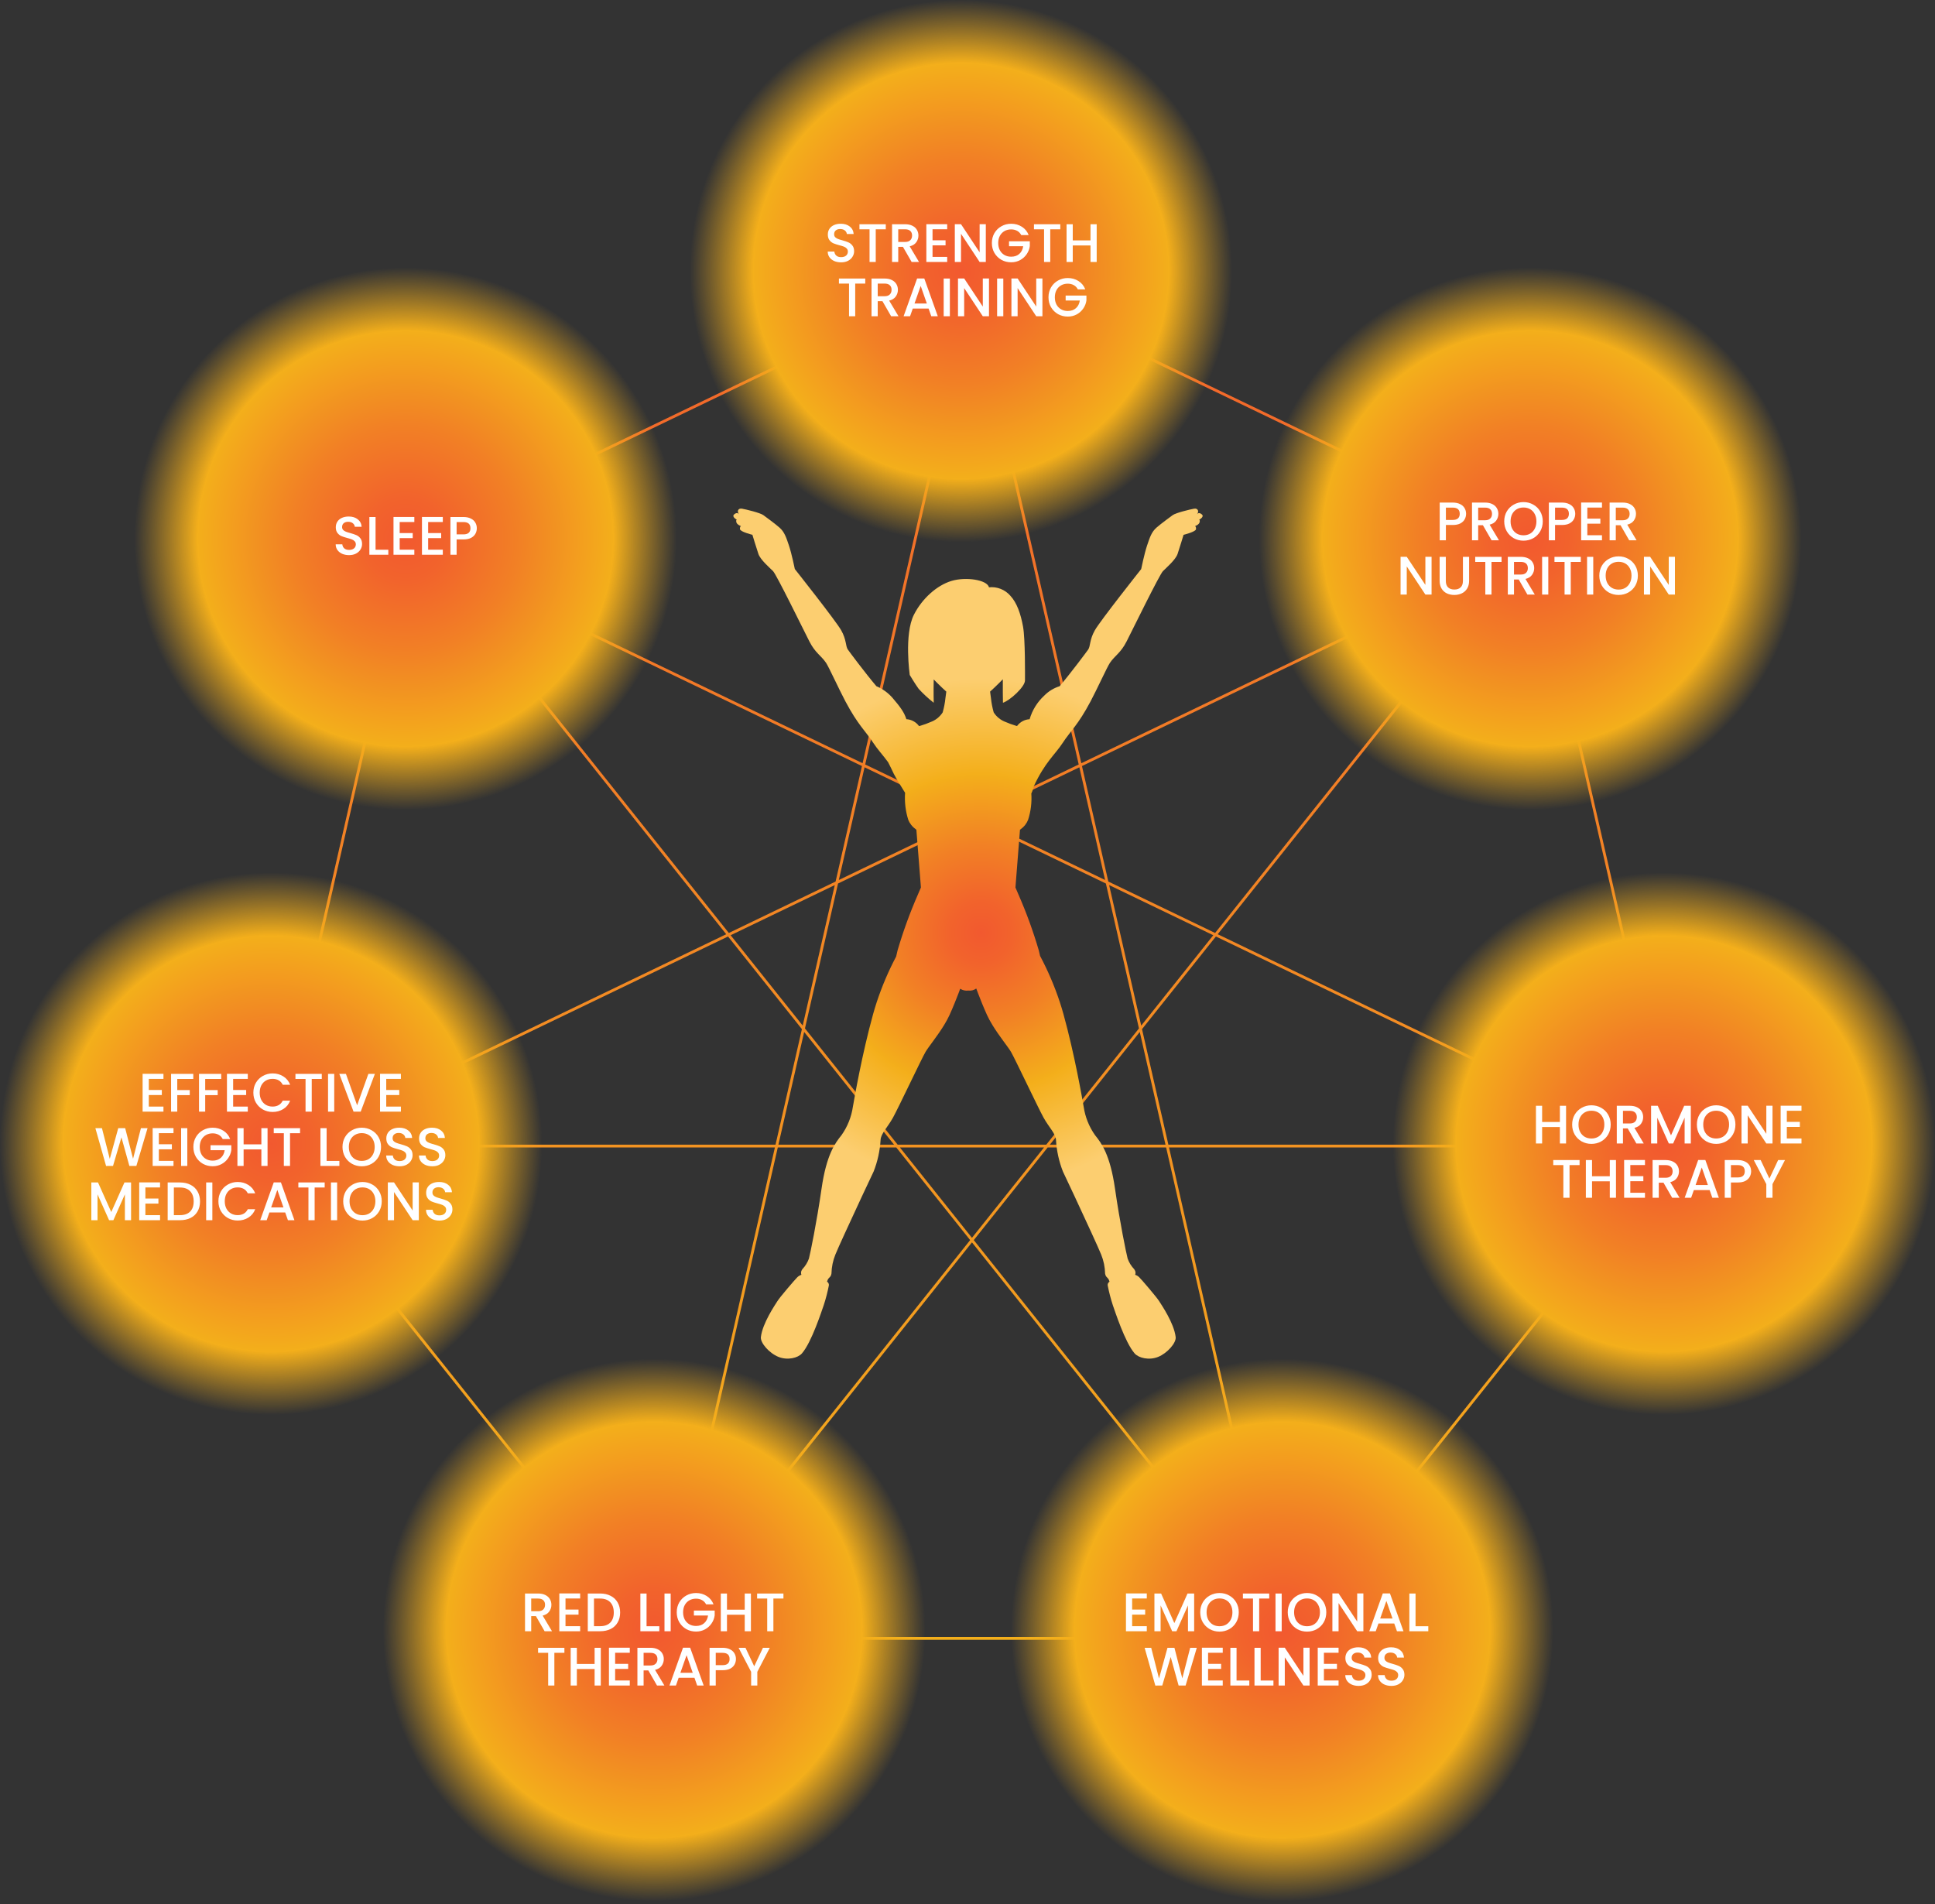 <svg xmlns="http://www.w3.org/2000/svg" width="500" height="492" viewBox="0 0 500 492" fill="none"><rect x="0" y="0" width="500" height="492" fill="#333333" stroke="none"/><path d="M329.622 418.847L251.152 75.047L172.682 418.847L392.551 143.139L74.831 296.145H427.478L109.758 143.139L329.622 418.847Z" stroke="url(#paint0_linear_9_89)" stroke-width="0.729" stroke-miterlimit="10"></path><path d="M251.152 70.528L106.037 140.411L70.197 297.438L170.62 423.364H331.684L432.107 297.438L396.267 140.411L251.152 70.528Z" stroke="url(#paint1_linear_9_89)" stroke-width="0.729" stroke-miterlimit="10"></path><path d="M310.571 132.94C309.883 132.317 309.443 132.676 309.287 132.898C309.887 132.189 309.577 131.266 308.534 131.448C307.491 131.63 303.797 132.525 303.009 133.12C302.221 133.715 300.121 135.22 298.842 136.336C297.563 137.452 297.117 138.826 296.401 140.965C295.685 143.104 294.881 147.053 294.881 147.053C294.881 147.053 284.313 160.382 282.905 162.866C281.497 165.35 281.797 166.966 281.185 167.847C280.761 168.454 276.715 173.885 273.807 177.321C272.29 177.792 270.915 178.636 269.807 179.776C268.026 181.419 266.728 183.518 266.054 185.846C265.416 185.881 264.793 186.057 264.231 186.361C263.669 186.665 263.181 187.09 262.802 187.605L262.636 187.565C262.536 187.536 262.436 187.505 262.336 187.476C261.511 187.231 260.702 186.935 259.914 186.59C258.618 186.129 257.513 185.249 256.772 184.09C256.425 182.876 256.187 181.634 256.059 180.378C256.028 180.158 255.999 179.941 255.971 179.732C255.947 179.554 255.925 179.382 255.904 179.218C255.88 179.038 255.859 178.867 255.839 178.71L256.003 178.563C256.35 178.248 256.689 177.931 257.015 177.621C257.883 176.795 258.643 176.027 259.127 175.528C259.127 177.928 259.114 180.308 259.161 181.598C260.979 180.998 264.861 177.484 264.854 175.815C264.854 174.623 264.943 165.173 264.347 161.895C263.751 158.617 262.768 155.754 261.068 153.936C260.392 153.157 259.538 152.552 258.578 152.173C257.618 151.794 256.581 151.652 255.554 151.76C255.077 149.822 249.562 148.987 245.836 150.12C242.11 151.253 238.286 154.63 236.149 158.854C233.585 163.922 235.075 174.414 235.075 174.414C235.075 174.414 236.51 176.814 237.375 177.991C238.575 179.298 239.879 180.504 241.275 181.598C241.275 181.598 241.198 178.904 241.27 175.568C241.756 176.068 242.498 176.817 243.344 177.621C243.669 177.931 244.009 178.248 244.356 178.563L244.52 178.71C244.5 178.87 244.478 179.043 244.454 179.227C244.433 179.388 244.411 179.557 244.388 179.727C244.36 179.936 244.331 180.153 244.3 180.373C244.172 181.629 243.934 182.871 243.587 184.085C242.847 185.244 241.741 186.124 240.445 186.585C239.657 186.93 238.848 187.226 238.023 187.471C238.015 187.715 238.01 187.982 238.008 188.256C238.008 187.981 238.015 187.716 238.023 187.471L237.723 187.56L237.474 187.62C237.095 187.1 236.605 186.67 236.039 186.362C235.473 186.054 234.845 185.876 234.202 185.841C233.71 184.213 232.722 182.757 230.655 180.366C229.508 179.04 228.071 177.997 226.455 177.316C223.547 173.88 219.5 168.449 219.077 167.842C218.464 166.965 218.765 165.342 217.357 162.861C215.949 160.38 205.381 147.048 205.381 147.048C205.381 147.048 204.581 143.098 203.861 140.96C203.141 138.822 202.698 137.45 201.419 136.331C200.14 135.212 198.042 133.71 197.253 133.115C196.464 132.52 192.77 131.624 191.727 131.443C190.684 131.262 190.371 132.184 190.975 132.893C190.818 132.671 190.375 132.312 189.69 132.935C189.005 133.558 190.39 134.293 190.39 134.293C190.39 134.293 190.117 134.328 190.274 134.953C190.431 135.578 191.463 135.953 191.463 135.953C191.463 135.953 191.15 136.032 191.205 136.726C191.26 137.42 194.42 138.194 194.42 138.194C194.42 138.194 195.453 141.626 195.97 143.141C196.487 144.656 198.887 146.713 199.752 147.578C200.617 148.443 207.601 162.706 209.13 165.723C210.659 168.74 212.168 169.385 213.441 171.264C214.155 172.318 216.736 178.001 218.457 181.244C221.737 187.422 223.603 188.815 225.691 192.015C226.778 193.68 228.049 194.999 229.469 196.928C229.978 197.92 230.475 198.916 230.934 199.92C231.373 200.879 233.872 204.862 233.872 204.862C233.705 207.207 233.98 209.562 234.684 211.805C234.873 212.296 235.135 212.756 235.46 213.17C235.667 213.422 235.891 213.658 236.131 213.877C236.339 214.069 236.559 214.246 236.791 214.407L236.891 215.68L237.966 229.325C237.966 229.325 237.658 230.025 237.178 231.159C235.13 235.836 233.381 240.64 231.944 245.54C231.818 246.051 231.692 246.591 231.566 247.161C229.566 250.948 227.885 254.894 226.543 258.961C226.21 259.975 225.897 261.008 225.604 262.061C222.741 272.41 220.785 283.701 220.385 285.981C219.997 288.633 218.986 291.155 217.435 293.341C215.784 295.377 213.546 298.398 212.289 307.141C211.032 315.884 209.389 323.833 209.022 325.228C208.657 326.239 208.087 327.163 207.347 327.943C207.298 328.014 207.247 328.086 207.205 328.161C207.086 328.344 207.012 328.552 206.99 328.769C206.968 328.986 206.999 329.204 207.079 329.407C206.688 329.535 206.331 329.751 206.035 330.036C205.343 330.722 201.535 335.17 200.911 336.172C200.287 337.174 197.035 341.889 196.611 345.504C196.438 346.998 198.766 349.668 201.146 350.622C203.526 351.576 206.202 350.894 207.22 349.722C209.731 346.836 212.327 338.722 212.871 337.202C213.408 335.544 213.845 333.855 214.179 332.144C214.203 331.957 214.171 331.766 214.087 331.597C214.003 331.427 213.871 331.287 213.707 331.192C213.715 331.16 213.722 331.131 213.732 331.098C214.064 329.947 214.642 330.242 214.847 329.104C214.882 327.415 215.226 325.745 215.862 324.18C216.205 323.323 217.148 321.22 218.327 318.644C221.027 312.732 224.971 304.32 225.751 302.71C226.772 300.105 227.375 297.356 227.539 294.563C227.617 292.924 229.356 291.309 230.753 288.786C232.15 286.263 238.153 273.513 239.167 271.798C239.943 270.478 242.187 267.77 243.967 264.857C244.494 264.006 244.968 263.124 245.387 262.215C246.302 260.186 247.105 258.167 247.655 256.723C247.842 256.233 247.998 255.813 248.121 255.478L248.142 255.508C248.753 255.9 249.484 256.062 250.204 255.965C250.934 256.057 251.671 255.868 252.265 255.435C252.39 255.777 252.553 256.216 252.748 256.728C253.298 258.172 254.101 260.191 255.016 262.22C255.435 263.129 255.909 264.011 256.436 264.862C258.213 267.775 260.457 270.483 261.236 271.803C262.245 273.518 268.254 286.268 269.65 288.791C271.046 291.314 272.786 292.929 272.865 294.568C273.029 297.361 273.632 300.11 274.652 302.715C275.432 304.325 279.373 312.737 282.077 318.649C283.255 321.225 284.198 323.328 284.542 324.185C285.178 325.751 285.521 327.42 285.556 329.109C285.761 330.247 286.339 329.952 286.672 331.103C286.681 331.136 286.688 331.165 286.696 331.197C286.533 331.291 286.401 331.432 286.317 331.602C286.233 331.771 286.2 331.962 286.224 332.149C286.559 333.86 286.995 335.549 287.532 337.207C288.076 338.724 290.673 346.841 293.183 349.727C294.201 350.898 296.883 351.58 299.257 350.627C301.631 349.674 303.965 347.003 303.792 345.509C303.371 341.894 300.121 337.178 299.492 336.177C298.863 335.176 295.06 330.727 294.368 330.041C294.072 329.756 293.715 329.541 293.324 329.412C293.405 329.21 293.435 328.99 293.413 328.774C293.391 328.557 293.318 328.348 293.198 328.166C293.153 328.091 293.105 328.019 293.056 327.948C292.317 327.168 291.747 326.244 291.381 325.233C291.015 323.833 289.371 315.891 288.114 307.146C286.857 298.401 284.619 295.38 282.968 293.346C281.417 291.16 280.407 288.638 280.019 285.986C279.619 283.706 277.662 272.415 274.799 262.066C274.508 261.011 274.193 259.978 273.861 258.966C272.499 254.842 270.79 250.841 268.751 247.006C268.638 246.496 268.523 246.006 268.409 245.546C266.973 240.646 265.225 235.842 263.176 231.165C262.696 230.03 262.388 229.331 262.388 229.331L263.462 215.686L263.562 214.413C263.794 214.251 264.014 214.074 264.222 213.883C264.462 213.663 264.687 213.427 264.893 213.176C265.218 212.762 265.48 212.302 265.669 211.811C266.367 209.631 266.646 207.338 266.492 205.054C266.574 204.854 266.657 204.654 266.744 204.463C266.884 204.062 267.004 203.653 267.102 203.24C270.048 196.895 272.602 195.02 274.56 192.021C276.648 188.821 278.513 187.428 281.793 181.25C283.515 178.007 286.093 172.324 286.81 171.27C288.083 169.391 289.592 168.747 291.12 165.729C292.648 162.711 299.633 148.45 300.498 147.584C301.363 146.718 303.764 144.662 304.281 143.147C304.798 141.632 305.83 138.2 305.83 138.2C305.83 138.2 308.991 137.425 309.046 136.732C309.101 136.039 308.788 135.959 308.788 135.959C308.788 135.959 309.819 135.588 309.976 134.959C310.133 134.33 309.861 134.299 309.861 134.299C309.861 134.299 311.259 133.564 310.571 132.94ZM262.358 188.561V188.568C262.358 188.545 262.358 188.519 262.358 188.496C262.357 188.519 262.358 188.538 262.358 188.561ZM238.022 189.007V188.991C238.022 188.869 238.022 188.754 238.022 188.635C238.018 188.758 238.02 188.881 238.022 189.003V189.007Z" fill="url(#paint2_radial_9_89)"></path><path d="M248.316 140.032C286.985 140.032 318.332 108.685 318.332 70.016C318.332 31.347 286.985 0 248.316 0C209.647 0 178.3 31.347 178.3 70.016C178.3 108.685 209.647 140.032 248.316 140.032Z" fill="url(#paint3_radial_9_89)"></path><path d="M104.8 209.224C143.469 209.224 174.816 177.877 174.816 139.208C174.816 100.539 143.469 69.192 104.8 69.192C66.131 69.192 34.784 100.539 34.784 139.208C34.784 177.877 66.131 209.224 104.8 209.224Z" fill="url(#paint4_radial_9_89)"></path><path d="M395.387 209.224C434.056 209.224 465.403 177.877 465.403 139.208C465.403 100.539 434.056 69.192 395.387 69.192C356.718 69.192 325.371 100.539 325.371 139.208C325.371 177.877 356.718 209.224 395.387 209.224Z" fill="url(#paint5_radial_9_89)"></path><path d="M70.016 365.544C108.685 365.544 140.032 334.196 140.032 295.528C140.032 256.859 108.685 225.512 70.016 225.512C31.347 225.512 0 256.859 0 295.528C0 334.196 31.347 365.544 70.016 365.544Z" fill="url(#paint6_radial_9_89)"></path><path d="M429.983 365.544C468.652 365.544 499.999 334.196 499.999 295.528C499.999 256.859 468.652 225.512 429.983 225.512C391.314 225.512 359.967 256.859 359.967 295.528C359.967 334.196 391.314 365.544 429.983 365.544Z" fill="url(#paint7_radial_9_89)"></path><path d="M169.051 491.199C207.72 491.199 239.067 459.852 239.067 421.183C239.067 382.514 207.72 351.167 169.051 351.167C130.382 351.167 99.035 382.514 99.035 421.183C99.035 459.852 130.382 491.199 169.051 491.199Z" fill="url(#paint8_radial_9_89)"></path><path d="M331.324 491.199C369.993 491.199 401.34 459.852 401.34 421.183C401.34 382.514 369.993 351.167 331.324 351.167C292.655 351.167 261.308 382.514 261.308 421.183C261.308 459.852 292.655 491.199 331.324 491.199Z" fill="url(#paint9_radial_9_89)"></path><path d="M217.332 67.791C216.677 67.791 216.088 67.679 215.565 67.454C215.041 67.221 214.63 66.893 214.33 66.472C214.031 66.052 213.881 65.561 213.881 65H215.593C215.63 65.421 215.794 65.766 216.084 66.038C216.383 66.309 216.799 66.445 217.332 66.445C217.884 66.445 218.314 66.314 218.623 66.052C218.931 65.781 219.085 65.434 219.085 65.014C219.085 64.686 218.987 64.42 218.791 64.214C218.604 64.008 218.365 63.849 218.076 63.737C217.795 63.625 217.402 63.504 216.897 63.373C216.261 63.204 215.742 63.036 215.34 62.868C214.947 62.69 214.611 62.419 214.33 62.054C214.05 61.689 213.909 61.203 213.909 60.595C213.909 60.034 214.05 59.543 214.33 59.122C214.611 58.702 215.004 58.379 215.509 58.154C216.014 57.93 216.598 57.818 217.262 57.818C218.206 57.818 218.978 58.056 219.576 58.533C220.184 59.001 220.521 59.646 220.586 60.469H218.819C218.791 60.114 218.623 59.81 218.314 59.557C218.005 59.305 217.599 59.178 217.094 59.178C216.635 59.178 216.261 59.295 215.971 59.529C215.682 59.763 215.537 60.1 215.537 60.539C215.537 60.838 215.625 61.086 215.803 61.282C215.99 61.47 216.224 61.619 216.504 61.731C216.785 61.844 217.168 61.965 217.655 62.096C218.3 62.274 218.824 62.451 219.226 62.629C219.637 62.807 219.983 63.083 220.264 63.457C220.554 63.821 220.699 64.312 220.699 64.93C220.699 65.425 220.563 65.893 220.292 66.332C220.03 66.772 219.642 67.127 219.128 67.398C218.623 67.66 218.024 67.791 217.332 67.791ZM228.884 57.944V59.249H226.289V67.693H224.689V59.249H222.08V57.944H228.884ZM235.567 67.693L233.322 63.793H232.102V67.693H230.503V57.944H233.869C234.618 57.944 235.249 58.075 235.763 58.337C236.287 58.599 236.675 58.949 236.927 59.389C237.189 59.828 237.32 60.319 237.32 60.862C237.32 61.498 237.133 62.077 236.759 62.601C236.394 63.115 235.829 63.466 235.062 63.653L237.474 67.693H235.567ZM232.102 62.517H233.869C234.468 62.517 234.917 62.367 235.216 62.068C235.525 61.769 235.679 61.367 235.679 60.862C235.679 60.357 235.529 59.964 235.23 59.684C234.931 59.394 234.477 59.249 233.869 59.249H232.102V62.517ZM240.965 59.235V62.096H244.331V63.401H240.965V66.388H244.752V67.693H239.366V57.93H244.752V59.235H240.965ZM254.731 67.693H253.132L248.321 60.413V67.693H246.722V57.93H248.321L253.132 65.196V57.93H254.731V67.693ZM263.887 60.749C263.634 60.263 263.283 59.898 262.835 59.655C262.386 59.403 261.867 59.277 261.278 59.277C260.632 59.277 260.057 59.422 259.552 59.712C259.047 60.001 258.65 60.413 258.36 60.946C258.079 61.479 257.939 62.096 257.939 62.797C257.939 63.499 258.079 64.121 258.36 64.663C258.65 65.196 259.047 65.608 259.552 65.897C260.057 66.187 260.632 66.332 261.278 66.332C262.147 66.332 262.853 66.089 263.396 65.603C263.938 65.117 264.27 64.457 264.392 63.625H260.731V62.349H266.103V63.597C266 64.354 265.729 65.051 265.289 65.687C264.859 66.323 264.293 66.832 263.592 67.216C262.9 67.59 262.129 67.777 261.278 67.777C260.361 67.777 259.524 67.567 258.767 67.146C258.009 66.716 257.406 66.122 256.957 65.364C256.518 64.607 256.298 63.751 256.298 62.797C256.298 61.844 256.518 60.988 256.957 60.23C257.406 59.473 258.009 58.884 258.767 58.463C259.534 58.033 260.37 57.818 261.278 57.818C262.316 57.818 263.237 58.075 264.041 58.589C264.854 59.094 265.444 59.814 265.808 60.749H263.887ZM273.978 57.944V59.249H271.383V67.693H269.784V59.249H267.175V57.944H273.978ZM283.383 57.944V67.693H281.784V63.429H277.197V67.693H275.598V57.944H277.197V62.124H281.784V57.944H283.383Z" fill="white"></path><path d="M223.581 71.971V73.275H220.986V81.72H219.387V73.275H216.778V71.971H223.581ZM230.264 81.72L228.02 77.82H226.8V81.72H225.201V71.971H228.567C229.315 71.971 229.946 72.102 230.461 72.364C230.984 72.626 231.372 72.976 231.625 73.416C231.887 73.855 232.018 74.346 232.018 74.889C232.018 75.525 231.831 76.104 231.457 76.628C231.092 77.142 230.526 77.493 229.759 77.68L232.172 81.72H230.264ZM226.8 76.544H228.567C229.166 76.544 229.614 76.394 229.914 76.095C230.222 75.796 230.377 75.394 230.377 74.889C230.377 74.384 230.227 73.991 229.928 73.71C229.628 73.42 229.175 73.275 228.567 73.275H226.8V76.544ZM239.941 79.728H235.859L235.157 81.72H233.488L236.981 71.957H238.833L242.325 81.72H240.642L239.941 79.728ZM239.492 78.423L237.907 73.893L236.308 78.423H239.492ZM245.443 71.971V81.72H243.844V71.971H245.443ZM255.552 81.72H253.953L249.141 74.44V81.72H247.542V71.957H249.141L253.953 79.223V71.957H255.552V81.72ZM259.251 71.971V81.72H257.652V71.971H259.251ZM269.36 81.72H267.761L262.949 74.44V81.72H261.35V71.957H262.949L267.761 79.223V71.957H269.36V81.72ZM278.515 74.776C278.263 74.29 277.912 73.925 277.463 73.682C277.014 73.43 276.495 73.303 275.906 73.303C275.261 73.303 274.686 73.448 274.181 73.738C273.676 74.028 273.278 74.44 272.988 74.973C272.708 75.506 272.568 76.123 272.568 76.824C272.568 77.526 272.708 78.147 272.988 78.69C273.278 79.223 273.676 79.634 274.181 79.924C274.686 80.214 275.261 80.359 275.906 80.359C276.776 80.359 277.482 80.116 278.024 79.63C278.567 79.143 278.899 78.484 279.02 77.652H275.359V76.375H280.731V77.624C280.629 78.381 280.357 79.078 279.918 79.714C279.488 80.35 278.922 80.859 278.221 81.243C277.529 81.617 276.757 81.804 275.906 81.804C274.99 81.804 274.153 81.594 273.395 81.173C272.638 80.743 272.035 80.149 271.586 79.391C271.146 78.634 270.927 77.778 270.927 76.824C270.927 75.871 271.146 75.015 271.586 74.257C272.035 73.5 272.638 72.911 273.395 72.49C274.162 72.06 274.999 71.845 275.906 71.845C276.944 71.845 277.865 72.102 278.669 72.616C279.483 73.121 280.072 73.841 280.437 74.776H278.515Z" fill="white"></path><path d="M378.834 132.769C378.834 133.264 378.717 133.732 378.483 134.171C378.25 134.611 377.875 134.971 377.361 135.251C376.847 135.523 376.188 135.658 375.383 135.658H373.616V139.614H372.017V129.865H375.383C376.131 129.865 376.763 129.996 377.277 130.258C377.801 130.51 378.189 130.856 378.441 131.296C378.703 131.735 378.834 132.226 378.834 132.769ZM375.383 134.354C375.991 134.354 376.445 134.218 376.744 133.947C377.043 133.666 377.193 133.274 377.193 132.769C377.193 131.703 376.59 131.17 375.383 131.17H373.616V134.354H375.383ZM385.423 139.614L383.179 135.714H381.958V139.614H380.359V129.865H383.726C384.474 129.865 385.105 129.996 385.619 130.258C386.143 130.52 386.531 130.87 386.783 131.31C387.045 131.749 387.176 132.24 387.176 132.783C387.176 133.419 386.989 133.998 386.615 134.522C386.25 135.036 385.685 135.387 384.918 135.574L387.331 139.614H385.423ZM381.958 134.438H383.726C384.324 134.438 384.773 134.288 385.072 133.989C385.381 133.69 385.535 133.288 385.535 132.783C385.535 132.278 385.385 131.885 385.086 131.604C384.787 131.314 384.333 131.17 383.726 131.17H381.958V134.438ZM393.668 139.712C392.761 139.712 391.924 139.502 391.158 139.081C390.4 138.651 389.797 138.057 389.348 137.299C388.909 136.533 388.689 135.672 388.689 134.718C388.689 133.765 388.909 132.909 389.348 132.151C389.797 131.394 390.4 130.805 391.158 130.384C391.924 129.954 392.761 129.739 393.668 129.739C394.585 129.739 395.422 129.954 396.179 130.384C396.946 130.805 397.549 131.394 397.989 132.151C398.428 132.909 398.648 133.765 398.648 134.718C398.648 135.672 398.428 136.533 397.989 137.299C397.549 138.057 396.946 138.651 396.179 139.081C395.422 139.502 394.585 139.712 393.668 139.712ZM393.668 138.323C394.314 138.323 394.889 138.178 395.394 137.888C395.899 137.589 396.291 137.168 396.572 136.626C396.862 136.074 397.007 135.438 397.007 134.718C397.007 133.998 396.862 133.367 396.572 132.825C396.291 132.282 395.899 131.866 395.394 131.576C394.889 131.286 394.314 131.141 393.668 131.141C393.023 131.141 392.448 131.286 391.943 131.576C391.438 131.866 391.041 132.282 390.751 132.825C390.47 133.367 390.33 133.998 390.33 134.718C390.33 135.438 390.47 136.074 390.751 136.626C391.041 137.168 391.438 137.589 391.943 137.888C392.448 138.178 393.023 138.323 393.668 138.323ZM407.039 132.769C407.039 133.264 406.922 133.732 406.688 134.171C406.454 134.611 406.08 134.971 405.566 135.251C405.052 135.523 404.392 135.658 403.588 135.658H401.821V139.614H400.222V129.865H403.588C404.336 129.865 404.967 129.996 405.482 130.258C406.005 130.51 406.393 130.856 406.646 131.296C406.908 131.735 407.039 132.226 407.039 132.769ZM403.588 134.354C404.196 134.354 404.649 134.218 404.949 133.947C405.248 133.666 405.398 133.274 405.398 132.769C405.398 131.703 404.794 131.17 403.588 131.17H401.821V134.354H403.588ZM410.163 131.155V134.017H413.529V135.322H410.163V138.309H413.95V139.614H408.564V129.851H413.95V131.155H410.163ZM420.983 139.614L418.739 135.714H417.519V139.614H415.92V129.865H419.286C420.034 129.865 420.666 129.996 421.18 130.258C421.704 130.52 422.092 130.87 422.344 131.31C422.606 131.749 422.737 132.24 422.737 132.783C422.737 133.419 422.55 133.998 422.176 134.522C421.811 135.036 421.245 135.387 420.479 135.574L422.891 139.614H420.983ZM417.519 134.438H419.286C419.885 134.438 420.334 134.288 420.633 133.989C420.941 133.69 421.096 133.288 421.096 132.783C421.096 132.278 420.946 131.885 420.647 131.604C420.348 131.314 419.894 131.17 419.286 131.17H417.519V134.438Z" fill="white"></path><path d="M369.913 153.641H368.314L363.503 146.361V153.641H361.904V143.878H363.503L368.314 151.144V143.878H369.913V153.641ZM373.598 143.892V150.106C373.598 150.845 373.79 151.401 374.174 151.776C374.566 152.15 375.109 152.337 375.801 152.337C376.502 152.337 377.044 152.15 377.428 151.776C377.821 151.401 378.017 150.845 378.017 150.106V143.892H379.616V150.078C379.616 150.873 379.443 151.546 379.097 152.098C378.751 152.65 378.288 153.061 377.708 153.333C377.129 153.604 376.488 153.739 375.787 153.739C375.085 153.739 374.445 153.604 373.865 153.333C373.295 153.061 372.841 152.65 372.504 152.098C372.168 151.546 371.999 150.873 371.999 150.078V143.892H373.598ZM387.996 143.892V145.197H385.401V153.641H383.802V145.197H381.193V143.892H387.996ZM394.679 153.641L392.435 149.742H391.215V153.641H389.616V143.892H392.982C393.73 143.892 394.361 144.023 394.876 144.285C395.399 144.547 395.788 144.898 396.04 145.337C396.302 145.777 396.433 146.268 396.433 146.81C396.433 147.446 396.246 148.026 395.872 148.549C395.507 149.064 394.941 149.414 394.174 149.601L396.587 153.641H394.679ZM391.215 148.465H392.982C393.581 148.465 394.029 148.316 394.329 148.016C394.637 147.717 394.792 147.315 394.792 146.81C394.792 146.305 394.642 145.912 394.343 145.632C394.043 145.342 393.59 145.197 392.982 145.197H391.215V148.465ZM400.077 143.892V153.641H398.478V143.892H400.077ZM408.475 143.892V145.197H405.88V153.641H404.281V145.197H401.672V143.892H408.475ZM411.694 143.892V153.641H410.094V143.892H411.694ZM418.24 153.739C417.332 153.739 416.496 153.529 415.729 153.108C414.971 152.678 414.368 152.084 413.919 151.327C413.48 150.56 413.26 149.7 413.26 148.746C413.26 147.792 413.48 146.936 413.919 146.179C414.368 145.421 414.971 144.832 415.729 144.411C416.496 143.981 417.332 143.766 418.24 143.766C419.156 143.766 419.993 143.981 420.75 144.411C421.517 144.832 422.12 145.421 422.56 146.179C422.999 146.936 423.219 147.792 423.219 148.746C423.219 149.7 422.999 150.56 422.56 151.327C422.12 152.084 421.517 152.678 420.75 153.108C419.993 153.529 419.156 153.739 418.24 153.739ZM418.24 152.351C418.885 152.351 419.46 152.206 419.965 151.916C420.47 151.617 420.863 151.196 421.143 150.653C421.433 150.102 421.578 149.466 421.578 148.746C421.578 148.026 421.433 147.394 421.143 146.852C420.863 146.31 420.47 145.894 419.965 145.604C419.46 145.314 418.885 145.169 418.24 145.169C417.594 145.169 417.019 145.314 416.514 145.604C416.009 145.894 415.612 146.31 415.322 146.852C415.041 147.394 414.901 148.026 414.901 148.746C414.901 149.466 415.041 150.102 415.322 150.653C415.612 151.196 416.009 151.617 416.514 151.916C417.019 152.206 417.594 152.351 418.24 152.351ZM432.802 153.641H431.203L426.392 146.361V153.641H424.793V143.878H426.392L431.203 151.144V143.878H432.802V153.641Z" fill="white"></path><path d="M404.668 285.737V295.486H403.069V291.222H398.482V295.486H396.883V285.737H398.482V289.917H403.069V285.737H404.668ZM411.22 295.584C410.313 295.584 409.476 295.374 408.709 294.953C407.951 294.523 407.348 293.929 406.899 293.171C406.46 292.405 406.24 291.544 406.24 290.59C406.24 289.637 406.46 288.781 406.899 288.023C407.348 287.266 407.951 286.677 408.709 286.256C409.476 285.826 410.313 285.611 411.22 285.611C412.136 285.611 412.973 285.826 413.731 286.256C414.497 286.677 415.101 287.266 415.54 288.023C415.98 288.781 416.199 289.637 416.199 290.59C416.199 291.544 415.98 292.405 415.54 293.171C415.101 293.929 414.497 294.523 413.731 294.953C412.973 295.374 412.136 295.584 411.22 295.584ZM411.22 294.195C411.865 294.195 412.44 294.05 412.945 293.761C413.45 293.461 413.843 293.04 414.123 292.498C414.413 291.946 414.558 291.31 414.558 290.59C414.558 289.87 414.413 289.239 414.123 288.697C413.843 288.154 413.45 287.738 412.945 287.448C412.44 287.158 411.865 287.014 411.22 287.014C410.575 287.014 409.999 287.158 409.494 287.448C408.989 287.738 408.592 288.154 408.302 288.697C408.022 289.239 407.881 289.87 407.881 290.59C407.881 291.31 408.022 291.946 408.302 292.498C408.592 293.04 408.989 293.461 409.494 293.761C409.999 294.05 410.575 294.195 411.22 294.195ZM422.837 295.486L420.592 291.586H419.372V295.486H417.773V285.737H421.139C421.887 285.737 422.519 285.868 423.033 286.13C423.557 286.392 423.945 286.742 424.197 287.182C424.459 287.621 424.59 288.112 424.59 288.655C424.59 289.291 424.403 289.87 424.029 290.394C423.664 290.908 423.098 291.259 422.332 291.446L424.744 295.486H422.837ZM419.372 290.31H421.139C421.738 290.31 422.187 290.16 422.486 289.861C422.795 289.562 422.949 289.16 422.949 288.655C422.949 288.15 422.799 287.757 422.5 287.476C422.201 287.187 421.747 287.042 421.139 287.042H419.372V290.31ZM436.903 285.737V295.486H435.304V288.809L432.331 295.486H431.222L428.235 288.809V295.486H426.636V285.737H428.361L431.784 293.382L435.192 285.737H436.903ZM443.452 295.584C442.545 295.584 441.708 295.374 440.941 294.953C440.183 294.523 439.58 293.929 439.131 293.171C438.692 292.405 438.472 291.544 438.472 290.59C438.472 289.637 438.692 288.781 439.131 288.023C439.58 287.266 440.183 286.677 440.941 286.256C441.708 285.826 442.545 285.611 443.452 285.611C444.368 285.611 445.205 285.826 445.963 286.256C446.729 286.677 447.333 287.266 447.772 288.023C448.212 288.781 448.431 289.637 448.431 290.59C448.431 291.544 448.212 292.405 447.772 293.171C447.333 293.929 446.729 294.523 445.963 294.953C445.205 295.374 444.368 295.584 443.452 295.584ZM443.452 294.195C444.097 294.195 444.672 294.05 445.177 293.761C445.682 293.461 446.075 293.04 446.355 292.498C446.645 291.946 446.79 291.31 446.79 290.59C446.79 289.87 446.645 289.239 446.355 288.697C446.075 288.154 445.682 287.738 445.177 287.448C444.672 287.158 444.097 287.014 443.452 287.014C442.806 287.014 442.231 287.158 441.726 287.448C441.221 287.738 440.824 288.154 440.534 288.697C440.254 289.239 440.113 289.87 440.113 290.59C440.113 291.31 440.254 291.946 440.534 292.498C440.824 293.04 441.221 293.461 441.726 293.761C442.231 294.05 442.806 294.195 443.452 294.195ZM458.014 295.486H456.415L451.604 288.206V295.486H450.005V285.723H451.604L456.415 292.989V285.723H458.014V295.486ZM461.713 287.028V289.889H465.08V291.194H461.713V294.181H465.501V295.486H460.114V285.723H465.501V287.028H461.713Z" fill="white"></path><path d="M408.161 299.764V301.068H405.566V309.513H403.967V301.068H401.358V299.764H408.161ZM417.566 299.764V309.513H415.967V305.248H411.38V309.513H409.781V299.764H411.38V303.944H415.967V299.764H417.566ZM421.27 301.054V303.916H424.636V305.22H421.27V308.208H425.057V309.513H419.671V299.75H425.057V301.054H421.27ZM432.09 309.513L429.846 305.613H428.626V309.513H427.027V299.764H430.393C431.141 299.764 431.773 299.895 432.287 300.157C432.811 300.419 433.199 300.769 433.451 301.209C433.713 301.648 433.844 302.139 433.844 302.682C433.844 303.317 433.657 303.897 433.283 304.421C432.918 304.935 432.352 305.286 431.586 305.473L433.998 309.513H432.09ZM428.626 304.337H430.393C430.992 304.337 431.441 304.187 431.74 303.888C432.048 303.589 432.203 303.187 432.203 302.682C432.203 302.177 432.053 301.784 431.754 301.503C431.455 301.213 431.001 301.068 430.393 301.068H428.626V304.337ZM441.767 307.521H437.685L436.984 309.513H435.314L438.807 299.75H440.659L444.151 309.513H442.468L441.767 307.521ZM441.318 306.216L439.733 301.686L438.134 306.216H441.318ZM452.487 302.668C452.487 303.163 452.37 303.631 452.136 304.07C451.903 304.51 451.529 304.87 451.014 305.15C450.5 305.421 449.841 305.557 449.037 305.557H447.269V309.513H445.67V299.764H449.037C449.785 299.764 450.416 299.895 450.93 300.157C451.454 300.409 451.842 300.755 452.094 301.195C452.356 301.634 452.487 302.125 452.487 302.668ZM449.037 304.253C449.644 304.253 450.098 304.117 450.397 303.846C450.696 303.565 450.846 303.172 450.846 302.668C450.846 301.601 450.243 301.068 449.037 301.068H447.269V304.253H449.037ZM461.236 299.764L458.01 305.978V309.513H456.411V305.978L453.171 299.764H454.952L457.21 304.547L459.469 299.764H461.236Z" fill="white"></path><path d="M38.449 278.79V281.651H41.815V282.956H38.449V285.944H42.236V287.248H36.85V277.485H42.236V278.79H38.449ZM49.943 277.499V278.804H45.805V281.679H49.031V282.984H45.805V287.248H44.206V277.499H49.943ZM57.162 277.499V278.804H53.024V281.679H56.25V282.984H53.024V287.248H51.425V277.499H57.162ZM60.243 278.79V281.651H63.609V282.956H60.243V285.944H64.03V287.248H58.644V277.485H64.03V278.79H60.243ZM65.467 282.353C65.467 281.399 65.686 280.543 66.126 279.786C66.575 279.028 67.178 278.439 67.936 278.018C68.702 277.588 69.539 277.373 70.446 277.373C71.484 277.373 72.405 277.63 73.21 278.145C74.023 278.649 74.612 279.37 74.977 280.305H73.055C72.803 279.79 72.452 279.407 72.003 279.154C71.554 278.902 71.035 278.776 70.446 278.776C69.801 278.776 69.226 278.921 68.721 279.211C68.216 279.5 67.819 279.917 67.529 280.459C67.248 281.001 67.108 281.633 67.108 282.353C67.108 283.073 67.248 283.704 67.529 284.246C67.819 284.789 68.216 285.209 68.721 285.509C69.226 285.799 69.801 285.944 70.446 285.944C71.035 285.944 71.554 285.817 72.003 285.565C72.452 285.312 72.803 284.929 73.055 284.415H74.977C74.612 285.35 74.023 286.07 73.21 286.575C72.405 287.08 71.484 287.332 70.446 287.332C69.53 287.332 68.693 287.122 67.936 286.701C67.178 286.271 66.575 285.677 66.126 284.92C65.686 284.162 65.467 283.306 65.467 282.353ZM83.147 277.499V278.804H80.552V287.248H78.953V278.804H76.344V277.499H83.147ZM86.365 277.499V287.248H84.766V277.499H86.365ZM96.867 277.499L93.206 287.248H91.354L87.679 277.499H89.391L92.28 285.607L95.184 277.499H96.867ZM99.803 278.79V281.651H103.17V282.956H99.803V285.944H103.591V287.248H98.204V277.485H103.591V278.79H99.803Z" fill="white"></path><path d="M38.126 291.526L35.237 301.275H33.427L31.379 293.897L29.205 301.275L27.41 301.289L24.646 291.526H26.344L28.364 299.465L30.552 291.526H32.347L34.381 299.423L36.415 291.526H38.126ZM41.044 292.817V295.678H44.411V296.983H41.044V299.97H44.832V301.275H39.445V291.512H44.832V292.817H41.044ZM48.4 291.526V301.275H46.801V291.526H48.4ZM57.555 294.332C57.303 293.845 56.952 293.481 56.503 293.237C56.054 292.985 55.535 292.859 54.946 292.859C54.301 292.859 53.726 293.004 53.221 293.294C52.716 293.583 52.319 293.995 52.029 294.528C51.748 295.061 51.608 295.678 51.608 296.379C51.608 297.081 51.748 297.703 52.029 298.245C52.319 298.778 52.716 299.19 53.221 299.479C53.726 299.769 54.301 299.914 54.946 299.914C55.816 299.914 56.522 299.671 57.064 299.185C57.607 298.699 57.939 298.039 58.06 297.207H54.399V295.931H59.772V297.179C59.669 297.936 59.398 298.633 58.958 299.269C58.528 299.905 57.962 300.415 57.261 300.798C56.569 301.172 55.797 301.359 54.946 301.359C54.03 301.359 53.193 301.149 52.435 300.728C51.678 300.298 51.075 299.704 50.626 298.946C50.186 298.189 49.967 297.333 49.967 296.379C49.967 295.426 50.186 294.57 50.626 293.813C51.075 293.055 51.678 292.466 52.435 292.045C53.202 291.615 54.039 291.4 54.946 291.4C55.984 291.4 56.905 291.657 57.71 292.171C58.523 292.676 59.112 293.396 59.477 294.332H57.555ZM69.134 291.526V301.275H67.535V297.011H62.948V301.275H61.349V291.526H62.948V295.706H67.535V291.526H69.134ZM77.537 291.526V292.831H74.942V301.275H73.343V292.831H70.734V291.526H77.537ZM84.399 299.984H87.696V301.275H82.8V291.526H84.399V299.984ZM93.479 301.373C92.572 301.373 91.735 301.163 90.969 300.742C90.211 300.312 89.608 299.718 89.159 298.96C88.72 298.194 88.5 297.333 88.5 296.379C88.5 295.426 88.72 294.57 89.159 293.813C89.608 293.055 90.211 292.466 90.969 292.045C91.735 291.615 92.572 291.4 93.479 291.4C94.396 291.4 95.233 291.615 95.99 292.045C96.757 292.466 97.36 293.055 97.8 293.813C98.239 294.57 98.459 295.426 98.459 296.379C98.459 297.333 98.239 298.194 97.8 298.96C97.36 299.718 96.757 300.312 95.99 300.742C95.233 301.163 94.396 301.373 93.479 301.373ZM93.479 299.984C94.125 299.984 94.7 299.839 95.205 299.55C95.71 299.25 96.103 298.83 96.383 298.287C96.673 297.735 96.818 297.1 96.818 296.379C96.818 295.659 96.673 295.028 96.383 294.486C96.103 293.943 95.71 293.527 95.205 293.237C94.7 292.948 94.125 292.803 93.479 292.803C92.834 292.803 92.259 292.948 91.754 293.237C91.249 293.527 90.852 293.943 90.562 294.486C90.281 295.028 90.141 295.659 90.141 296.379C90.141 297.1 90.281 297.735 90.562 298.287C90.852 298.83 91.249 299.25 91.754 299.55C92.259 299.839 92.834 299.984 93.479 299.984ZM103.245 301.373C102.59 301.373 102.001 301.261 101.477 301.036C100.954 300.803 100.542 300.475 100.243 300.055C99.944 299.634 99.794 299.143 99.794 298.582H101.505C101.543 299.003 101.706 299.349 101.996 299.62C102.296 299.891 102.712 300.026 103.245 300.026C103.796 300.026 104.227 299.896 104.535 299.634C104.844 299.363 104.998 299.017 104.998 298.596C104.998 298.268 104.9 298.002 104.704 297.796C104.517 297.59 104.278 297.432 103.988 297.319C103.708 297.207 103.315 297.086 102.81 296.955C102.174 296.786 101.655 296.618 101.253 296.45C100.86 296.272 100.523 296.001 100.243 295.636C99.962 295.271 99.822 294.785 99.822 294.177C99.822 293.616 99.962 293.125 100.243 292.704C100.523 292.284 100.916 291.961 101.421 291.737C101.926 291.512 102.511 291.4 103.175 291.4C104.119 291.4 104.891 291.638 105.489 292.115C106.097 292.583 106.434 293.228 106.499 294.051H104.732C104.704 293.696 104.535 293.392 104.227 293.139C103.918 292.887 103.511 292.761 103.006 292.761C102.548 292.761 102.174 292.877 101.884 293.111C101.594 293.345 101.449 293.682 101.449 294.121C101.449 294.42 101.538 294.668 101.716 294.865C101.903 295.052 102.137 295.201 102.417 295.313C102.698 295.426 103.081 295.547 103.567 295.678C104.213 295.856 104.736 296.033 105.138 296.211C105.55 296.389 105.896 296.665 106.176 297.039C106.466 297.403 106.611 297.894 106.611 298.512C106.611 299.007 106.476 299.475 106.204 299.914C105.943 300.354 105.555 300.709 105.04 300.98C104.535 301.242 103.937 301.373 103.245 301.373ZM111.71 301.373C111.056 301.373 110.467 301.261 109.943 301.036C109.419 300.803 109.008 300.475 108.708 300.055C108.409 299.634 108.26 299.143 108.26 298.582H109.971C110.008 299.003 110.172 299.349 110.462 299.62C110.761 299.891 111.177 300.026 111.71 300.026C112.262 300.026 112.692 299.896 113.001 299.634C113.309 299.363 113.464 299.017 113.464 298.596C113.464 298.268 113.365 298.002 113.169 297.796C112.982 297.59 112.744 297.432 112.454 297.319C112.173 297.207 111.78 297.086 111.275 296.955C110.64 296.786 110.121 296.618 109.718 296.45C109.326 296.272 108.989 296.001 108.708 295.636C108.428 295.271 108.288 294.785 108.288 294.177C108.288 293.616 108.428 293.125 108.708 292.704C108.989 292.284 109.382 291.961 109.887 291.737C110.392 291.512 110.976 291.4 111.64 291.4C112.585 291.4 113.356 291.638 113.955 292.115C114.562 292.583 114.899 293.228 114.965 294.051H113.197C113.169 293.696 113.001 293.392 112.692 293.139C112.384 292.887 111.977 292.761 111.472 292.761C111.014 292.761 110.64 292.877 110.35 293.111C110.06 293.345 109.915 293.682 109.915 294.121C109.915 294.42 110.004 294.668 110.181 294.865C110.368 295.052 110.602 295.201 110.883 295.313C111.163 295.426 111.547 295.547 112.033 295.678C112.678 295.856 113.202 296.033 113.604 296.211C114.015 296.389 114.361 296.665 114.642 297.039C114.932 297.403 115.077 297.894 115.077 298.512C115.077 299.007 114.941 299.475 114.67 299.914C114.408 300.354 114.02 300.709 113.506 300.98C113.001 301.242 112.402 301.373 111.71 301.373Z" fill="white"></path><path d="M33.869 305.553V315.302H32.27V308.625L29.296 315.302H28.188L25.2 308.625V315.302H23.601V305.553H25.326L28.749 313.198L32.157 305.553H33.869ZM37.569 306.843V309.705H40.936V311.009H37.569V313.997H41.357V315.302H35.97V305.539H41.357V306.843H37.569ZM46.511 305.553C47.548 305.553 48.456 305.754 49.232 306.156C50.017 306.549 50.62 307.119 51.041 307.867C51.471 308.606 51.686 309.471 51.686 310.462C51.686 311.454 51.471 312.314 51.041 313.043C50.62 313.773 50.017 314.334 49.232 314.727C48.456 315.11 47.548 315.302 46.511 315.302H43.326V305.553H46.511ZM46.511 313.997C47.651 313.997 48.526 313.689 49.133 313.071C49.741 312.454 50.045 311.585 50.045 310.462C50.045 309.331 49.741 308.447 49.133 307.811C48.526 307.175 47.651 306.858 46.511 306.858H44.925V313.997H46.511ZM54.87 305.553V315.302H53.271V305.553H54.87ZM56.437 310.406C56.437 309.452 56.657 308.597 57.096 307.839C57.545 307.082 58.148 306.493 58.906 306.072C59.672 305.642 60.509 305.427 61.416 305.427C62.454 305.427 63.375 305.684 64.18 306.198C64.993 306.703 65.582 307.423 65.947 308.358H64.025C63.773 307.844 63.422 307.461 62.973 307.208C62.525 306.956 62.005 306.829 61.416 306.829C60.771 306.829 60.196 306.974 59.691 307.264C59.186 307.554 58.789 307.97 58.499 308.513C58.218 309.055 58.078 309.686 58.078 310.406C58.078 311.126 58.218 311.758 58.499 312.3C58.789 312.842 59.186 313.263 59.691 313.562C60.196 313.852 60.771 313.997 61.416 313.997C62.005 313.997 62.525 313.871 62.973 313.619C63.422 313.366 63.773 312.983 64.025 312.468H65.947C65.582 313.403 64.993 314.123 64.18 314.628C63.375 315.133 62.454 315.386 61.416 315.386C60.5 315.386 59.663 315.176 58.906 314.755C58.148 314.325 57.545 313.731 57.096 312.973C56.657 312.216 56.437 311.36 56.437 310.406ZM73.696 313.31H69.614L68.913 315.302H67.244L70.736 305.539H72.588L76.081 315.302H74.397L73.696 313.31ZM73.247 312.005L71.662 307.475L70.063 312.005H73.247ZM83.897 305.553V306.858H81.302V315.302H79.703V306.858H77.094V305.553H83.897ZM87.116 305.553V315.302H85.517V305.553H87.116ZM93.662 315.4C92.755 315.4 91.918 315.19 91.151 314.769C90.394 314.339 89.79 313.745 89.342 312.987C88.902 312.22 88.682 311.36 88.682 310.406C88.682 309.452 88.902 308.597 89.342 307.839C89.79 307.082 90.394 306.493 91.151 306.072C91.918 305.642 92.755 305.427 93.662 305.427C94.578 305.427 95.415 305.642 96.173 306.072C96.94 306.493 97.543 307.082 97.982 307.839C98.422 308.597 98.642 309.452 98.642 310.406C98.642 311.36 98.422 312.22 97.982 312.987C97.543 313.745 96.94 314.339 96.173 314.769C95.415 315.19 94.578 315.4 93.662 315.4ZM93.662 314.011C94.307 314.011 94.882 313.866 95.387 313.576C95.892 313.277 96.285 312.856 96.566 312.314C96.856 311.762 97 311.126 97 310.406C97 309.686 96.856 309.055 96.566 308.513C96.285 307.97 95.892 307.554 95.387 307.264C94.882 306.974 94.307 306.829 93.662 306.829C93.017 306.829 92.442 306.974 91.937 307.264C91.432 307.554 91.034 307.97 90.744 308.513C90.464 309.055 90.324 309.686 90.324 310.406C90.324 311.126 90.464 311.762 90.744 312.314C91.034 312.856 91.432 313.277 91.937 313.576C92.442 313.866 93.017 314.011 93.662 314.011ZM108.225 315.302H106.625L101.814 308.022V315.302H100.215V305.539H101.814L106.625 312.805V305.539H108.225V315.302ZM113.537 315.4C112.882 315.4 112.293 315.288 111.769 315.063C111.246 314.83 110.834 314.502 110.535 314.081C110.236 313.661 110.086 313.17 110.086 312.609H111.797C111.835 313.029 111.998 313.375 112.288 313.647C112.587 313.918 113.004 314.053 113.537 314.053C114.088 314.053 114.518 313.922 114.827 313.661C115.136 313.389 115.29 313.043 115.29 312.623C115.29 312.295 115.192 312.029 114.995 311.823C114.808 311.617 114.57 311.458 114.28 311.346C113.999 311.234 113.607 311.112 113.102 310.981C112.466 310.813 111.947 310.645 111.545 310.476C111.152 310.299 110.815 310.028 110.535 309.663C110.254 309.298 110.114 308.812 110.114 308.204C110.114 307.643 110.254 307.152 110.535 306.731C110.815 306.31 111.208 305.988 111.713 305.763C112.218 305.539 112.803 305.427 113.466 305.427C114.411 305.427 115.182 305.665 115.781 306.142C116.389 306.61 116.725 307.255 116.791 308.078H115.023C114.995 307.723 114.827 307.419 114.518 307.166C114.21 306.914 113.803 306.787 113.298 306.787C112.84 306.787 112.466 306.904 112.176 307.138C111.886 307.372 111.741 307.708 111.741 308.148C111.741 308.447 111.83 308.695 112.008 308.891C112.195 309.078 112.428 309.228 112.709 309.34C112.99 309.452 113.373 309.574 113.859 309.705C114.504 309.883 115.028 310.06 115.43 310.238C115.842 310.416 116.188 310.692 116.468 311.066C116.758 311.43 116.903 311.921 116.903 312.538C116.903 313.034 116.767 313.502 116.496 313.941C116.234 314.381 115.846 314.736 115.332 315.007C114.827 315.269 114.229 315.4 113.537 315.4Z" fill="white"></path><path d="M90.192 143.444C89.537 143.444 88.948 143.332 88.424 143.107C87.901 142.873 87.489 142.546 87.19 142.125C86.891 141.705 86.741 141.214 86.741 140.653H88.453C88.49 141.073 88.654 141.419 88.944 141.691C89.243 141.962 89.659 142.097 90.192 142.097C90.744 142.097 91.174 141.966 91.482 141.705C91.791 141.433 91.945 141.087 91.945 140.667C91.945 140.339 91.847 140.073 91.651 139.867C91.464 139.661 91.225 139.502 90.935 139.39C90.655 139.278 90.262 139.156 89.757 139.025C89.121 138.857 88.602 138.689 88.2 138.52C87.807 138.343 87.471 138.072 87.19 137.707C86.91 137.342 86.769 136.856 86.769 136.248C86.769 135.687 86.91 135.196 87.19 134.775C87.471 134.354 87.864 134.032 88.368 133.807C88.873 133.583 89.458 133.471 90.122 133.471C91.066 133.471 91.838 133.709 92.436 134.186C93.044 134.654 93.381 135.299 93.446 136.122H91.679C91.651 135.766 91.482 135.463 91.174 135.21C90.865 134.958 90.459 134.831 89.954 134.831C89.495 134.831 89.121 134.948 88.831 135.182C88.541 135.416 88.397 135.752 88.397 136.192C88.397 136.491 88.485 136.739 88.663 136.935C88.85 137.122 89.084 137.272 89.364 137.384C89.645 137.496 90.028 137.618 90.515 137.749C91.16 137.927 91.683 138.104 92.086 138.282C92.497 138.46 92.843 138.735 93.124 139.11C93.413 139.474 93.558 139.965 93.558 140.582C93.558 141.078 93.423 141.546 93.152 141.985C92.89 142.425 92.502 142.78 91.987 143.051C91.482 143.313 90.884 143.444 90.192 143.444ZM97.044 142.055H100.341V143.346H95.445V133.597H97.044V142.055ZM103.277 134.887V137.749H106.644V139.053H103.277V142.041H107.064V143.346H101.678V133.583H107.064V134.887H103.277ZM110.633 134.887V137.749H113.999V139.053H110.633V142.041H114.42V143.346H109.034V133.583H114.42V134.887H110.633ZM123.207 136.501C123.207 136.996 123.09 137.464 122.856 137.903C122.623 138.343 122.248 138.703 121.734 138.983C121.22 139.254 120.561 139.39 119.756 139.39H117.989V143.346H116.39V133.597H119.756C120.504 133.597 121.136 133.728 121.65 133.99C122.174 134.242 122.562 134.588 122.814 135.028C123.076 135.467 123.207 135.958 123.207 136.501ZM119.756 138.086C120.364 138.086 120.818 137.95 121.117 137.679C121.416 137.398 121.566 137.005 121.566 136.501C121.566 135.434 120.963 134.901 119.756 134.901H117.989V138.086H119.756Z" fill="white"></path><path d="M292.543 413.058V415.919H295.91V417.224H292.543V420.212H296.33V421.516H290.944V411.753H296.33V413.058H292.543ZM308.568 411.767V421.516H306.969V414.839L303.995 421.516H302.887L299.899 414.839V421.516H298.3V411.767H300.025L303.448 419.412L306.857 411.767H308.568ZM315.116 421.614C314.209 421.614 313.372 421.404 312.605 420.983C311.848 420.553 311.245 419.959 310.796 419.202C310.356 418.435 310.137 417.575 310.137 416.621C310.137 415.667 310.356 414.811 310.796 414.054C311.245 413.296 311.848 412.707 312.605 412.286C313.372 411.856 314.209 411.641 315.116 411.641C316.033 411.641 316.87 411.856 317.627 412.286C318.394 412.707 318.997 413.296 319.436 414.054C319.876 414.811 320.096 415.667 320.096 416.621C320.096 417.575 319.876 418.435 319.436 419.202C318.997 419.959 318.394 420.553 317.627 420.983C316.87 421.404 316.033 421.614 315.116 421.614ZM315.116 420.226C315.761 420.226 316.336 420.081 316.841 419.791C317.346 419.492 317.739 419.071 318.02 418.528C318.31 417.977 318.455 417.341 318.455 416.621C318.455 415.901 318.31 415.269 318.02 414.727C317.739 414.185 317.346 413.769 316.841 413.479C316.336 413.189 315.761 413.044 315.116 413.044C314.471 413.044 313.896 413.189 313.391 413.479C312.886 413.769 312.488 414.185 312.199 414.727C311.918 415.269 311.778 415.901 311.778 416.621C311.778 417.341 311.918 417.977 312.199 418.528C312.488 419.071 312.886 419.492 313.391 419.791C313.896 420.081 314.471 420.226 315.116 420.226ZM327.967 411.767V413.072H325.372V421.516H323.773V413.072H321.164V411.767H327.967ZM331.186 411.767V421.516H329.587V411.767H331.186ZM337.732 421.614C336.825 421.614 335.988 421.404 335.221 420.983C334.464 420.553 333.86 419.959 333.412 419.202C332.972 418.435 332.752 417.575 332.752 416.621C332.752 415.667 332.972 414.811 333.412 414.054C333.86 413.296 334.464 412.707 335.221 412.286C335.988 411.856 336.825 411.641 337.732 411.641C338.648 411.641 339.485 411.856 340.243 412.286C341.01 412.707 341.613 413.296 342.052 414.054C342.492 414.811 342.712 415.667 342.712 416.621C342.712 417.575 342.492 418.435 342.052 419.202C341.613 419.959 341.01 420.553 340.243 420.983C339.485 421.404 338.648 421.614 337.732 421.614ZM337.732 420.226C338.377 420.226 338.952 420.081 339.457 419.791C339.962 419.492 340.355 419.071 340.636 418.528C340.925 417.977 341.07 417.341 341.07 416.621C341.07 415.901 340.925 415.269 340.636 414.727C340.355 414.185 339.962 413.769 339.457 413.479C338.952 413.189 338.377 413.044 337.732 413.044C337.087 413.044 336.512 413.189 336.007 413.479C335.502 413.769 335.104 414.185 334.814 414.727C334.534 415.269 334.394 415.901 334.394 416.621C334.394 417.341 334.534 417.977 334.814 418.528C335.104 419.071 335.502 419.492 336.007 419.791C336.512 420.081 337.087 420.226 337.732 420.226ZM352.294 421.516H350.695L345.884 414.236V421.516H344.285V411.753H345.884L350.695 419.019V411.753H352.294V421.516ZM360.272 419.524H356.19L355.488 421.516H353.819L357.312 411.753H359.164L362.656 421.516H360.973L360.272 419.524ZM359.823 418.22L358.238 413.689L356.639 418.22H359.823ZM365.774 420.226H369.07V421.516H364.175V411.767H365.774V420.226Z" fill="white"></path><path d="M309.249 425.794L306.36 435.543H304.55L302.502 428.165L300.328 435.543L298.533 435.557L295.769 425.794H297.467L299.487 433.733L301.675 425.794H303.47L305.504 433.691L307.538 425.794H309.249ZM312.167 427.085V429.946H315.534V431.251H312.167V434.238H315.955V435.543H310.568V425.78H315.955V427.085H312.167ZM319.523 434.252H322.82V435.543H317.924V425.794H319.523V434.252ZM325.756 434.252H329.052V435.543H324.157V425.794H325.756V434.252ZM338.399 435.543H336.8L331.989 428.263V435.543H330.39V425.78H331.989L336.8 433.046V425.78H338.399V435.543ZM342.098 427.085V429.946H345.464V431.251H342.098V434.238H345.885V435.543H340.499V425.78H345.885V427.085H342.098ZM351.067 435.641C350.412 435.641 349.823 435.529 349.3 435.305C348.776 435.071 348.365 434.743 348.065 434.323C347.766 433.902 347.616 433.411 347.616 432.85H349.328C349.365 433.271 349.529 433.617 349.819 433.888C350.118 434.159 350.534 434.295 351.067 434.295C351.619 434.295 352.049 434.164 352.358 433.902C352.666 433.631 352.82 433.285 352.82 432.864C352.82 432.537 352.722 432.27 352.526 432.064C352.339 431.859 352.1 431.7 351.81 431.587C351.53 431.475 351.137 431.354 350.632 431.223C349.996 431.054 349.477 430.886 349.075 430.718C348.682 430.54 348.346 430.269 348.065 429.904C347.785 429.539 347.644 429.053 347.644 428.445C347.644 427.884 347.785 427.393 348.065 426.972C348.346 426.552 348.739 426.229 349.244 426.005C349.749 425.78 350.333 425.668 350.997 425.668C351.941 425.668 352.713 425.906 353.311 426.383C353.919 426.851 354.256 427.496 354.321 428.319H352.554C352.526 427.964 352.358 427.66 352.049 427.407C351.74 427.155 351.334 427.029 350.829 427.029C350.37 427.029 349.996 427.145 349.706 427.379C349.417 427.613 349.272 427.95 349.272 428.389C349.272 428.688 349.36 428.936 349.538 429.133C349.725 429.32 349.959 429.469 350.239 429.581C350.52 429.694 350.903 429.815 351.39 429.946C352.035 430.124 352.559 430.302 352.961 430.479C353.372 430.657 353.718 430.933 353.999 431.307C354.289 431.672 354.434 432.162 354.434 432.78C354.434 433.275 354.298 433.743 354.027 434.182C353.765 434.622 353.377 434.977 352.863 435.248C352.358 435.51 351.759 435.641 351.067 435.641ZM359.533 435.641C358.878 435.641 358.289 435.529 357.765 435.305C357.241 435.071 356.83 434.743 356.531 434.323C356.232 433.902 356.082 433.411 356.082 432.85H357.793C357.831 433.271 357.994 433.617 358.284 433.888C358.583 434.159 359 434.295 359.533 434.295C360.084 434.295 360.514 434.164 360.823 433.902C361.132 433.631 361.286 433.285 361.286 432.864C361.286 432.537 361.188 432.27 360.991 432.064C360.804 431.859 360.566 431.7 360.276 431.587C359.995 431.475 359.603 431.354 359.098 431.223C358.462 431.054 357.943 430.886 357.541 430.718C357.148 430.54 356.811 430.269 356.531 429.904C356.25 429.539 356.11 429.053 356.11 428.445C356.11 427.884 356.25 427.393 356.531 426.972C356.811 426.552 357.204 426.229 357.709 426.005C358.214 425.78 358.798 425.668 359.462 425.668C360.407 425.668 361.178 425.906 361.777 426.383C362.385 426.851 362.721 427.496 362.787 428.319H361.019C360.991 427.964 360.823 427.66 360.514 427.407C360.206 427.155 359.799 427.029 359.294 427.029C358.836 427.029 358.462 427.145 358.172 427.379C357.882 427.613 357.737 427.95 357.737 428.389C357.737 428.688 357.826 428.936 358.004 429.133C358.191 429.32 358.424 429.469 358.705 429.581C358.986 429.694 359.369 429.815 359.855 429.946C360.5 430.124 361.024 430.302 361.426 430.479C361.838 430.657 362.184 430.933 362.464 431.307C362.754 431.672 362.899 432.162 362.899 432.78C362.899 433.275 362.763 433.743 362.492 434.182C362.23 434.622 361.842 434.977 361.328 435.248C360.823 435.51 360.225 435.641 359.533 435.641Z" fill="white"></path><path d="M140.727 421.516L138.482 417.617H137.262V421.516H135.663V411.767H139.029C139.777 411.767 140.409 411.898 140.923 412.16C141.447 412.422 141.835 412.773 142.087 413.212C142.349 413.652 142.48 414.143 142.48 414.685C142.48 415.321 142.293 415.901 141.919 416.424C141.554 416.939 140.988 417.289 140.222 417.476L142.634 421.516H140.727ZM137.262 416.34H139.029C139.628 416.34 140.077 416.191 140.376 415.891C140.685 415.592 140.839 415.19 140.839 414.685C140.839 414.18 140.689 413.787 140.39 413.507C140.091 413.217 139.637 413.072 139.029 413.072H137.262V416.34ZM146.125 413.058V415.919H149.491V417.224H146.125V420.212H149.912V421.516H144.526V411.753H149.912V413.058H146.125ZM155.066 411.767C156.104 411.767 157.011 411.968 157.787 412.371C158.572 412.763 159.176 413.334 159.596 414.082C160.027 414.821 160.242 415.686 160.242 416.677C160.242 417.668 160.027 418.528 159.596 419.258C159.176 419.987 158.572 420.548 157.787 420.941C157.011 421.324 156.104 421.516 155.066 421.516H151.882V411.767H155.066ZM155.066 420.212C156.207 420.212 157.081 419.903 157.689 419.286C158.297 418.669 158.601 417.799 158.601 416.677C158.601 415.545 158.297 414.662 157.689 414.026C157.081 413.39 156.207 413.072 155.066 413.072H153.481V420.212H155.066ZM167.069 420.226H170.366V421.516H165.47V411.767H167.069V420.226ZM173.302 411.767V421.516H171.703V411.767H173.302ZM182.457 414.573C182.205 414.086 181.854 413.722 181.405 413.479C180.956 413.226 180.437 413.1 179.848 413.1C179.203 413.1 178.628 413.245 178.123 413.535C177.618 413.825 177.22 414.236 176.93 414.769C176.65 415.302 176.51 415.919 176.51 416.621C176.51 417.322 176.65 417.944 176.93 418.486C177.22 419.019 177.618 419.431 178.123 419.721C178.628 420.011 179.203 420.155 179.848 420.155C180.718 420.155 181.424 419.912 181.966 419.426C182.508 418.94 182.84 418.281 182.962 417.448H179.301V416.172H184.673V417.42C184.57 418.178 184.299 418.874 183.86 419.51C183.43 420.146 182.864 420.656 182.162 421.039C181.47 421.413 180.699 421.6 179.848 421.6C178.932 421.6 178.095 421.39 177.337 420.969C176.58 420.539 175.977 419.945 175.528 419.188C175.088 418.43 174.868 417.575 174.868 416.621C174.868 415.667 175.088 414.811 175.528 414.054C175.977 413.296 176.58 412.707 177.337 412.286C178.104 411.856 178.941 411.641 179.848 411.641C180.886 411.641 181.807 411.898 182.611 412.413C183.425 412.918 184.014 413.638 184.379 414.573H182.457ZM194.035 411.767V421.516H192.436V417.252H187.85V421.516H186.25V411.767H187.85V415.947H192.436V411.767H194.035ZM202.439 411.767V413.072H199.844V421.516H198.245V413.072H195.636V411.767H202.439Z" fill="white"></path><path d="M145.84 425.794V427.099H143.245V435.543H141.646V427.099H139.037V425.794H145.84ZM155.244 425.794V435.543H153.645V431.279H149.058V435.543H147.459V425.794H149.058V429.974H153.645V425.794H155.244ZM158.949 427.085V429.946H162.315V431.251H158.949V434.238H162.736V435.543H157.349V425.78H162.736V427.085H158.949ZM169.769 435.543L167.525 431.643H166.305V435.543H164.705V425.794H168.072C168.82 425.794 169.451 425.925 169.966 426.187C170.489 426.449 170.877 426.799 171.13 427.239C171.392 427.678 171.523 428.169 171.523 428.712C171.523 429.348 171.336 429.927 170.961 430.451C170.597 430.965 170.031 431.316 169.264 431.503L171.677 435.543H169.769ZM166.305 430.367H168.072C168.67 430.367 169.119 430.217 169.419 429.918C169.727 429.619 169.881 429.217 169.881 428.712C169.881 428.207 169.732 427.814 169.433 427.534C169.133 427.244 168.68 427.099 168.072 427.099H166.305V430.367ZM179.446 433.551H175.364L174.662 435.543H172.993L176.486 425.78H178.337L181.83 435.543H180.147L179.446 433.551ZM178.997 432.247L177.412 427.716L175.813 432.247H178.997ZM190.166 428.698C190.166 429.193 190.049 429.661 189.815 430.1C189.581 430.54 189.207 430.9 188.693 431.181C188.179 431.452 187.519 431.587 186.715 431.587H184.948V435.543H183.349V425.794H186.715C187.463 425.794 188.095 425.925 188.609 426.187C189.133 426.439 189.521 426.785 189.773 427.225C190.035 427.664 190.166 428.155 190.166 428.698ZM186.715 430.283C187.323 430.283 187.777 430.147 188.076 429.876C188.375 429.596 188.525 429.203 188.525 428.698C188.525 427.632 187.922 427.099 186.715 427.099H184.948V430.283H186.715ZM198.915 425.794L195.689 432.008V435.543H194.09V432.008L190.849 425.794H192.631L194.889 430.577L197.147 425.794H198.915Z" fill="white"></path><defs><linearGradient id="paint0_linear_9_89" x1="251.155" y1="75.047" x2="251.155" y2="418.847" gradientUnits="userSpaceOnUse"><stop stop-color="#F2632C"></stop><stop offset="1" stop-color="#F3AE1B"></stop></linearGradient><linearGradient id="paint1_linear_9_89" x1="251.152" y1="70.528" x2="251.152" y2="423.364" gradientUnits="userSpaceOnUse"><stop stop-color="#F2632C"></stop><stop offset="1" stop-color="#F3AE1B"></stop></linearGradient><radialGradient id="paint2_radial_9_89" cx="0" cy="0" r="1" gradientUnits="userSpaceOnUse" gradientTransform="translate(253.5 241) rotate(165.434) scale(65.609 65.624)"><stop stop-color="#F2592F"></stop><stop offset="0.124" stop-color="#F2632C"></stop><stop offset="0.34" stop-color="#F28025"></stop><stop offset="0.62" stop-color="#F3AE1B"></stop><stop offset="0.624" stop-color="#F4AF1B"></stop><stop offset="1" stop-color="#FCCE70"></stop></radialGradient><radialGradient id="paint3_radial_9_89" cx="0" cy="0" r="1" gradientUnits="userSpaceOnUse" gradientTransform="translate(248.316 70.016) scale(70.016)"><stop stop-color="#F2592F"></stop><stop offset="0.152" stop-color="#F2632C"></stop><stop offset="0.417" stop-color="#F28025"></stop><stop offset="0.761" stop-color="#F3AE1B"></stop><stop offset="0.766" stop-color="#F4AF1B"></stop><stop offset="1" stop-color="#F4AF1B" stop-opacity="0"></stop></radialGradient><radialGradient id="paint4_radial_9_89" cx="0" cy="0" r="1" gradientUnits="userSpaceOnUse" gradientTransform="translate(104.8 139.208) scale(70.016)"><stop stop-color="#F2592F"></stop><stop offset="0.152" stop-color="#F2632C"></stop><stop offset="0.417" stop-color="#F28025"></stop><stop offset="0.761" stop-color="#F3AE1B"></stop><stop offset="0.766" stop-color="#F4AF1B"></stop><stop offset="1" stop-color="#F4AF1B" stop-opacity="0"></stop></radialGradient><radialGradient id="paint5_radial_9_89" cx="0" cy="0" r="1" gradientUnits="userSpaceOnUse" gradientTransform="translate(395.387 139.208) scale(70.016)"><stop stop-color="#F2592F"></stop><stop offset="0.152" stop-color="#F2632C"></stop><stop offset="0.417" stop-color="#F28025"></stop><stop offset="0.761" stop-color="#F3AE1B"></stop><stop offset="0.766" stop-color="#F4AF1B"></stop><stop offset="1" stop-color="#F4AF1B" stop-opacity="0"></stop></radialGradient><radialGradient id="paint6_radial_9_89" cx="0" cy="0" r="1" gradientUnits="userSpaceOnUse" gradientTransform="translate(70.016 295.528) scale(70.016)"><stop stop-color="#F2592F"></stop><stop offset="0.152" stop-color="#F2632C"></stop><stop offset="0.417" stop-color="#F28025"></stop><stop offset="0.761" stop-color="#F3AE1B"></stop><stop offset="0.766" stop-color="#F4AF1B"></stop><stop offset="1" stop-color="#F4AF1B" stop-opacity="0"></stop></radialGradient><radialGradient id="paint7_radial_9_89" cx="0" cy="0" r="1" gradientUnits="userSpaceOnUse" gradientTransform="translate(429.983 295.528) scale(70.016)"><stop stop-color="#F2592F"></stop><stop offset="0.152" stop-color="#F2632C"></stop><stop offset="0.417" stop-color="#F28025"></stop><stop offset="0.761" stop-color="#F3AE1B"></stop><stop offset="0.766" stop-color="#F4AF1B"></stop><stop offset="1" stop-color="#F4AF1B" stop-opacity="0"></stop></radialGradient><radialGradient id="paint8_radial_9_89" cx="0" cy="0" r="1" gradientUnits="userSpaceOnUse" gradientTransform="translate(169.051 421.183) scale(70.016)"><stop stop-color="#F2592F"></stop><stop offset="0.152" stop-color="#F2632C"></stop><stop offset="0.417" stop-color="#F28025"></stop><stop offset="0.761" stop-color="#F3AE1B"></stop><stop offset="0.766" stop-color="#F4AF1B"></stop><stop offset="1" stop-color="#F4AF1B" stop-opacity="0"></stop></radialGradient><radialGradient id="paint9_radial_9_89" cx="0" cy="0" r="1" gradientUnits="userSpaceOnUse" gradientTransform="translate(331.324 421.183) scale(70.016)"><stop stop-color="#F2592F"></stop><stop offset="0.152" stop-color="#F2632C"></stop><stop offset="0.417" stop-color="#F28025"></stop><stop offset="0.761" stop-color="#F3AE1B"></stop><stop offset="0.766" stop-color="#F4AF1B"></stop><stop offset="1" stop-color="#F4AF1B" stop-opacity="0"></stop></radialGradient></defs></svg>